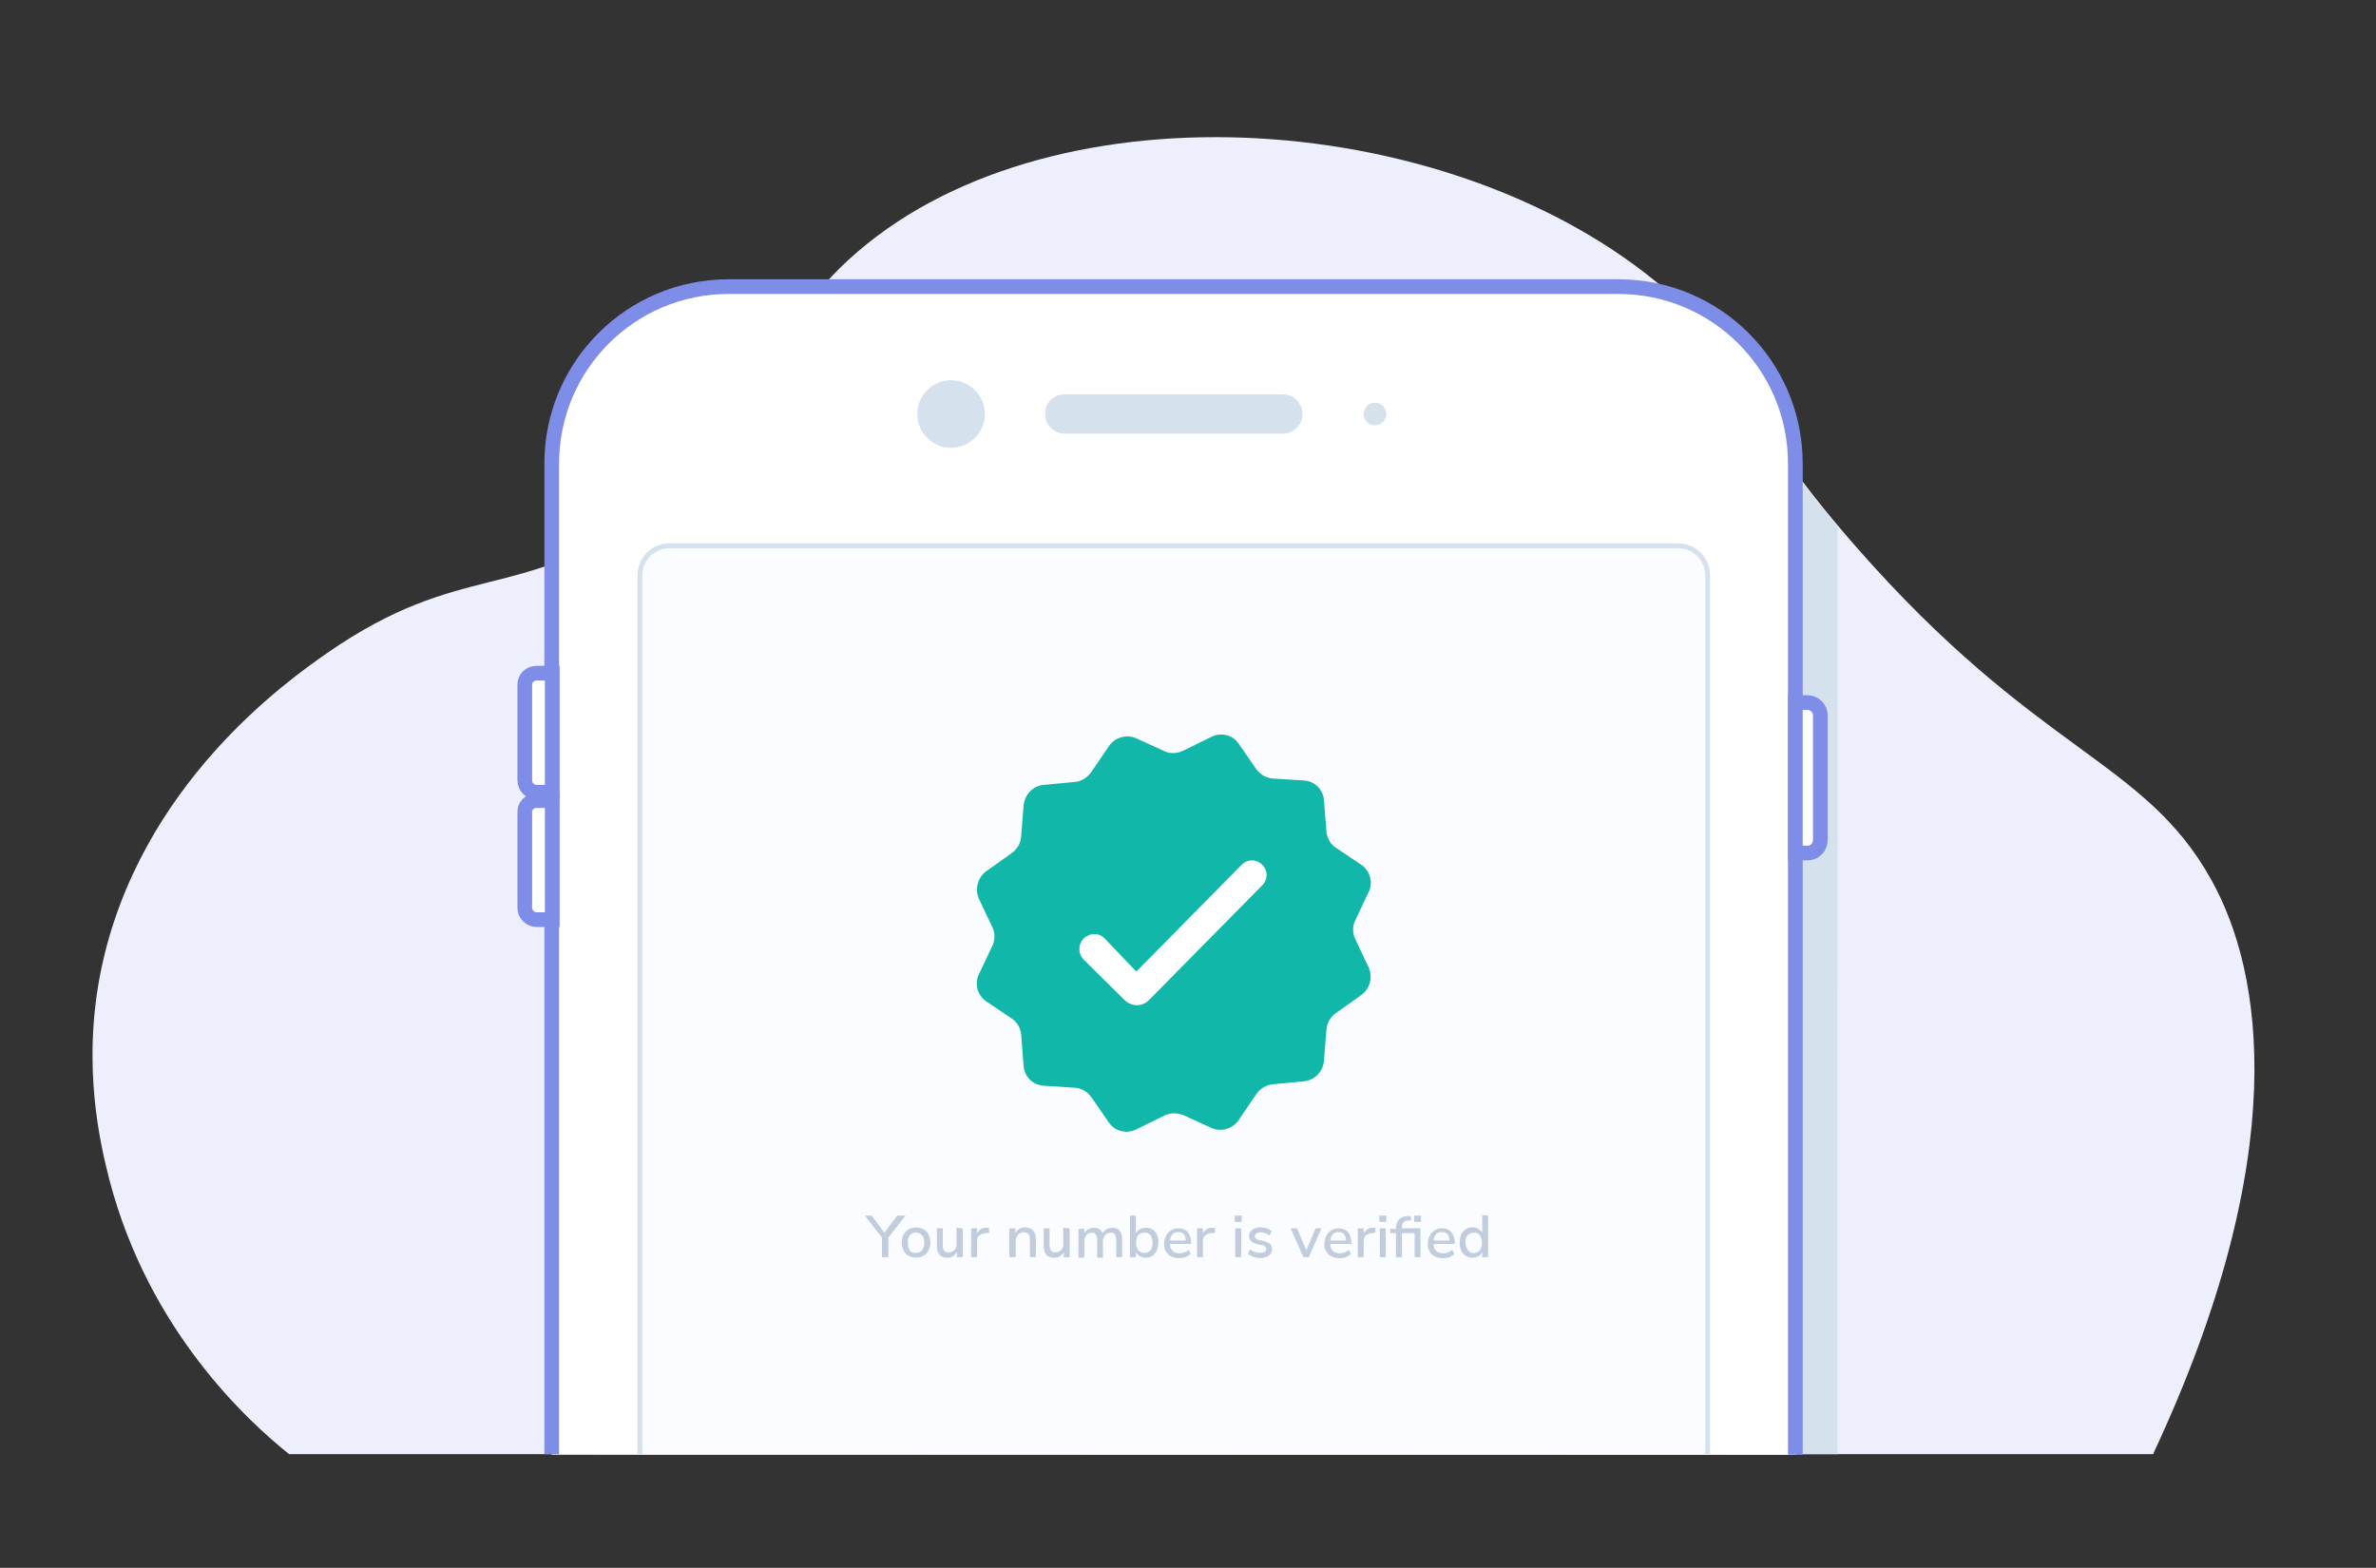 <?xml version="1.0" encoding="utf-8"?>
<!-- Generator: Adobe Illustrator 22.0.1, SVG Export Plug-In . SVG Version: 6.00 Build 0)  -->
<svg version="1.1" id="Layer_1" xmlns="http://www.w3.org/2000/svg" xmlns:xlink="http://www.w3.org/1999/xlink" x="0px" y="0px"
	 viewBox="0 0 484.9 320" style="enable-background:new 0 0 484.9 320;" xml:space="preserve">
<rect x="0" y="0" width="484.9" height="320" fill="#333333" stroke="none"/>
<style type="text/css">
	.st0{fill:none;}
	.st1{fill:#EDEFFC;}
	.st2{fill:#D6E1EE;}
	.st3{fill:#FFFFFF;}
	.st4{fill:#FFFFFF;stroke:#7E8DE8;stroke-width:3;}
	.st5{fill:#FAFCFF;stroke:#D6E1EE;}
	.st6{fill:#EBF4FF;}
	.st7{fill:#C1CDDC;}
	.st8{fill:#11B7A9;}
</style>
<title>Number verified</title>
<g id="Layer_2_1_">
	<g id="Layer_1-2">
		<rect class="st0" width="484.9" height="320"/>
		<path class="st1" d="M59,296.8h380.4c28.6-61.1,22.4-98.4,11.9-117.2c-13.7-24.7-35.5-25.7-72.6-68.1
			c-27.7-31.6-20.6-36.7-38.6-52.2c-43-37.2-124.3-43-165.1-7.9c-21.1,18.1-15.6,33.6-43.1,53.3c-26.1,18.7-37.4,9.3-65.3,28.7
			c-7.7,5.4-38.2,26.7-46,64.7c-4,19.7,0,35.9,1.7,42.6C30.4,271.8,50.8,290.2,59,296.8z"/>
		<path class="st2" d="M339.5,61.9c-0.3-0.3-2,1-2.4,0.7c0,0-2.4,1.2-2.4,1.2l-166.9-5.3c-13.1,15.2-12.1,29.2-36,46.3
			c-3.3,2.4-6.9,4.6-10.5,6.5v185.5h253.7V107.4C351.6,79.5,356.7,76.8,339.5,61.9z"/>
		<path class="st3" d="M148.7,58.5h181.6c19.9,0,36.1,16.1,36.1,36.1v202.3l0,0H112.6l0,0V94.6C112.6,74.6,128.8,58.5,148.7,58.5z"
			/>
		<path class="st4" d="M112.6,296.8V94.6c0-19.9,16.1-36.1,36.1-36.1h181.6c19.9,0,36.1,16.1,36.1,36.1v202.3"/>
		<path class="st5" d="M130.6,296.8V117.4c0-3.3,2.7-6,6-6l0,0h205.9c3.3,0,6,2.7,6,6v179.4"/>
		<path class="st4" d="M109.5,137.4h3.2l0,0v24.3l0,0h-3.2c-1.3,0-2.4-1.1-2.4-2.4v-19.4C107,138.5,108.1,137.4,109.5,137.4
			L109.5,137.4z"/>
		<path class="st4" d="M109.5,163.4h3.2l0,0v24.3l0,0h-3.2c-1.3,0-2.4-1.1-2.4-2.4v-19.4C107,164.5,108.1,163.4,109.5,163.4z"/>
		<path class="st4" d="M368.9,174.1h-2.5l0,0v-30.7l0,0h2.5c1.4,0,2.6,1.2,2.6,2.6v25.4C371.5,172.9,370.4,174.1,368.9,174.1
			L368.9,174.1z"/>
		<path class="st6" d="M217.3,80.5h44.5c2.2,0,4,1.8,4,4v0c0,2.2-1.8,4-4,4h-44.5c-2.2,0-4-1.8-4-4v0
			C213.2,82.3,215,80.5,217.3,80.5z"/>
		<path class="st2" d="M217.3,80.5h44.5c2.2,0,4,1.8,4,4v0c0,2.2-1.8,4-4,4h-44.5c-2.2,0-4-1.8-4-4v0
			C213.2,82.3,215,80.5,217.3,80.5z"/>
		<path class="st2" d="M194.1,77.6L194.1,77.6c3.8,0,6.9,3.1,6.9,6.9v0c0,3.8-3.1,6.9-6.9,6.9h0c-3.8,0-6.9-3.1-6.9-6.9v0
			C187.2,80.7,190.3,77.6,194.1,77.6z"/>
		<path class="st2" d="M280.6,82.2L280.6,82.2c1.3,0,2.3,1,2.3,2.3v0c0,1.3-1,2.3-2.3,2.3l0,0c-1.3,0-2.3-1-2.3-2.3v0
			C278.3,83.3,279.3,82.2,280.6,82.2z"/>
		<g id="Point-title">
			<g>
				<path class="st7" d="M184.8,248.1l-3.5,4.5v4h-1.3v-4l-3.5-4.5h1.4l2.6,3.5l2.6-3.5L184.8,248.1z"/>
				<path class="st7" d="M185.4,256.3c-0.4-0.2-0.8-0.6-1-1.1c-0.5-1-0.5-2.2,0-3.2c0.2-0.5,0.6-0.8,1-1.1c1-0.5,2.1-0.5,3.1,0
					c0.4,0.2,0.8,0.6,1,1.1c0.5,1,0.5,2.2,0,3.2c-0.2,0.5-0.6,0.8-1,1.1C187.5,256.8,186.4,256.8,185.4,256.3z M188.2,255.2
					c0.6-1,0.6-2.2,0-3.1c-0.7-0.7-1.8-0.7-2.4-0.1c0,0,0,0-0.1,0.1c-0.3,0.4-0.5,1-0.4,1.6c0,0.6,0.1,1.1,0.4,1.6
					C186.4,255.9,187.5,255.9,188.2,255.2C188.2,255.2,188.2,255.2,188.2,255.2z"/>
				<path class="st7" d="M196.5,250.7v5.9h-1.2v-1c-0.2,0.3-0.5,0.6-0.8,0.8c-0.3,0.2-0.7,0.3-1.1,0.3c-1.5,0-2.2-0.8-2.2-2.4v-3.6
					h1.2v3.6c0,0.4,0.1,0.7,0.3,1c0.2,0.2,0.6,0.4,0.9,0.3c0.4,0,0.9-0.1,1.2-0.5c0.3-0.3,0.5-0.8,0.4-1.2v-3.3L196.5,250.7z"/>
				<path class="st7" d="M201.9,251.6l-0.8,0.1c-0.5,0-0.9,0.2-1.3,0.5c-0.3,0.3-0.4,0.7-0.4,1.1v3.3h-1.2v-5.9h1.2v1
					c0.4-0.7,1.1-1.2,2-1.1l0.4,0L201.9,251.6z"/>
				<path class="st7" d="M211.4,252.9v3.7h-1.2V253c0-0.4-0.1-0.8-0.3-1.1c-0.2-0.3-0.6-0.4-0.9-0.4c-0.4,0-0.9,0.1-1.2,0.5
					c-0.3,0.3-0.5,0.8-0.5,1.2v3.4H206v-5.9h1.2v0.9c0.2-0.3,0.5-0.6,0.8-0.8c0.4-0.2,0.8-0.3,1.2-0.3
					C210.7,250.6,211.4,251.4,211.4,252.9z"/>
				<path class="st7" d="M218.3,250.7v5.9h-1.2v-1c-0.2,0.3-0.5,0.6-0.8,0.8c-0.3,0.2-0.7,0.3-1.1,0.3c-1.5,0-2.2-0.8-2.2-2.4v-3.6
					h1.2v3.6c0,0.4,0.1,0.7,0.3,1c0.2,0.2,0.6,0.4,0.9,0.3c0.4,0,0.9-0.1,1.2-0.5c0.3-0.3,0.5-0.8,0.4-1.2v-3.3L218.3,250.7z"/>
				<path class="st7" d="M229,252.9v3.7h-1.2V253c0-0.4-0.1-0.8-0.3-1.1c-0.2-0.2-0.5-0.4-0.9-0.3c-0.4,0-0.8,0.2-1.1,0.5
					c-0.3,0.4-0.4,0.8-0.4,1.3v3.3h-1.2V253c0-0.4-0.1-0.8-0.3-1.1c-0.2-0.2-0.5-0.4-0.8-0.3c-0.4,0-0.8,0.1-1.1,0.5
					c-0.3,0.4-0.4,0.8-0.4,1.3v3.3h-1.2v-5.9h1.2v0.9c0.2-0.3,0.4-0.6,0.8-0.8c0.3-0.2,0.7-0.3,1.1-0.3c0.8-0.1,1.5,0.4,1.8,1.1
					c0.2-0.4,0.5-0.6,0.8-0.8c0.4-0.2,0.8-0.3,1.2-0.3C228.3,250.6,229,251.4,229,252.9z"/>
				<path class="st7" d="M235.2,250.9c0.4,0.3,0.7,0.6,0.9,1.1c0.2,0.5,0.4,1.1,0.3,1.6c0,0.6-0.1,1.1-0.3,1.6
					c-0.2,0.4-0.5,0.8-0.9,1.1c-0.4,0.3-0.9,0.4-1.4,0.4c-0.4,0-0.8-0.1-1.2-0.3c-0.3-0.2-0.6-0.5-0.8-0.8v1h-1.2v-8.5h1.2v3.6
					c0.2-0.3,0.4-0.6,0.8-0.8c0.4-0.2,0.8-0.3,1.2-0.3C234.4,250.6,234.8,250.7,235.2,250.9z M234.8,255.2c0.3-0.5,0.5-1,0.4-1.6
					c0-0.5-0.1-1.1-0.4-1.5c-0.3-0.4-0.8-0.6-1.3-0.5c-0.5,0-0.9,0.2-1.2,0.5c-0.6,0.9-0.6,2.1,0,3.1c0.6,0.7,1.7,0.7,2.4,0.1
					C234.7,255.2,234.8,255.2,234.8,255.2L234.8,255.2z"/>
				<path class="st7" d="M243,253.9h-4.2c-0.1,1,0.6,1.8,1.6,1.9c0.1,0,0.2,0,0.3,0c0.7,0,1.3-0.2,1.9-0.7l0.4,0.9
					c-0.3,0.2-0.7,0.4-1,0.6c-0.4,0.1-0.8,0.2-1.3,0.2c-0.8,0-1.7-0.2-2.3-0.8c-0.6-0.6-0.9-1.4-0.8-2.2c0-0.6,0.1-1.1,0.4-1.6
					c0.2-0.5,0.6-0.8,1-1.1c0.5-0.3,1-0.4,1.5-0.4c0.7,0,1.4,0.2,1.9,0.8c0.5,0.6,0.7,1.4,0.7,2.1L243,253.9z M239.3,251.9
					c-0.3,0.4-0.5,0.8-0.5,1.3h3.2c0-0.5-0.1-0.9-0.4-1.3c-0.3-0.3-0.7-0.5-1.1-0.4C240,251.4,239.6,251.6,239.3,251.9L239.3,251.9z
					"/>
				<path class="st7" d="M248,251.6l-0.8,0.1c-0.5,0-0.9,0.2-1.3,0.5c-0.3,0.3-0.4,0.7-0.4,1.1v3.3h-1.2v-5.9h1.2v1
					c0.4-0.7,1.1-1.2,2-1.1l0.4,0L248,251.6z"/>
				<path class="st7" d="M252,248.1h1.4v1.3H252V248.1z M252.1,256.6v-5.9h1.2v5.9H252.1z"/>
				<path class="st7" d="M254.7,255.9l0.4-0.9c0.6,0.5,1.4,0.7,2.1,0.7c0.3,0,0.6,0,0.9-0.2c0.2-0.1,0.3-0.3,0.3-0.6
					c0-0.2-0.1-0.4-0.2-0.5c-0.2-0.2-0.5-0.3-0.7-0.3l-1-0.2c-0.4-0.1-0.9-0.3-1.2-0.6c-0.3-0.3-0.4-0.7-0.4-1c0-0.5,0.2-1,0.7-1.3
					c0.5-0.4,1.1-0.5,1.7-0.5c0.4,0,0.8,0.1,1.2,0.2c0.4,0.1,0.7,0.3,1,0.6l-0.4,0.9c-0.5-0.4-1.2-0.7-1.8-0.7
					c-0.3,0-0.6,0.1-0.9,0.2c-0.2,0.1-0.3,0.4-0.3,0.6c0,0.2,0.1,0.4,0.2,0.5c0.2,0.1,0.4,0.2,0.6,0.3l1,0.2
					c0.5,0.1,0.9,0.3,1.3,0.6c0.3,0.3,0.4,0.7,0.4,1.1c0,0.5-0.2,1-0.7,1.3c-0.5,0.3-1.1,0.5-1.8,0.5
					C256.3,256.7,255.4,256.5,254.7,255.9z"/>
				<path class="st7" d="M268.5,250.7h1.2l-2.6,5.9H266l-2.6-5.9h1.3l1.9,4.5L268.5,250.7z"/>
				<path class="st7" d="M275.7,253.9h-4.2c-0.1,1,0.6,1.8,1.6,1.9c0.1,0,0.2,0,0.3,0c0.7,0,1.3-0.2,1.9-0.7l0.4,0.9
					c-0.3,0.2-0.7,0.4-1,0.6c-0.4,0.1-0.8,0.2-1.3,0.2c-0.8,0-1.6-0.2-2.3-0.8c-0.6-0.6-0.9-1.4-0.8-2.2c0-0.6,0.1-1.1,0.4-1.6
					c0.2-0.5,0.6-0.8,1-1.1c0.5-0.3,1-0.4,1.5-0.4c0.7,0,1.4,0.2,1.9,0.8c0.5,0.6,0.7,1.4,0.7,2.1V253.9z M272,251.9
					c-0.3,0.4-0.5,0.8-0.5,1.3h3.2c0-0.5-0.1-0.9-0.4-1.3c-0.3-0.3-0.7-0.5-1.1-0.4C272.7,251.4,272.3,251.6,272,251.9L272,251.9z"
					/>
				<path class="st7" d="M280.7,251.6l-0.7,0.1c-0.5,0-0.9,0.2-1.3,0.5c-0.3,0.3-0.4,0.7-0.4,1.1v3.3h-1.2v-5.9h1.2v1
					c0.4-0.7,1.1-1.2,2-1.1l0.4,0L280.7,251.6z"/>
				<path class="st7" d="M281.5,248.1h1.4v1.3h-1.4V248.1z M281.6,256.6v-5.9h1.2v5.9H281.6z"/>
				<path class="st7" d="M286.1,250.7h3.8v5.9h-1.2v-4.9h-2.6v4.9h-1.2v-4.9h-1.2v-0.9h1.2v-0.1c0-0.7,0.2-1.3,0.6-1.8
					c0.5-0.5,1.2-0.7,1.9-0.7l0.5,0l0.1,0.9l-0.6,0c-0.4,0-0.7,0.1-1,0.4c-0.2,0.3-0.3,0.6-0.3,1V250.7z M288.6,248.1h1.4v1.3h-1.4
					V248.1z"/>
				<path class="st7" d="M296.8,253.9h-4.2c-0.1,1,0.6,1.8,1.6,1.9c0.1,0,0.2,0,0.3,0c0.7,0,1.3-0.2,1.9-0.7l0.4,0.9
					c-0.3,0.2-0.7,0.4-1,0.6c-0.4,0.1-0.8,0.2-1.3,0.2c-0.8,0-1.6-0.2-2.3-0.8c-0.6-0.6-0.9-1.4-0.8-2.2c0-0.6,0.1-1.1,0.4-1.6
					c0.2-0.5,0.6-0.8,1-1.1c0.5-0.3,1-0.4,1.5-0.4c0.7,0,1.4,0.2,1.9,0.8c0.5,0.6,0.7,1.4,0.7,2.1V253.9z M293.1,251.9
					c-0.3,0.4-0.5,0.8-0.5,1.3h3.2c0-0.5-0.1-0.9-0.4-1.3c-0.3-0.3-0.7-0.5-1.1-0.4C293.8,251.4,293.4,251.6,293.1,251.9
					L293.1,251.9z"/>
				<path class="st7" d="M303.7,248.1v8.5h-1.2v-1c-0.2,0.3-0.4,0.6-0.8,0.8c-0.4,0.2-0.8,0.3-1.2,0.3c-0.5,0-1-0.1-1.4-0.4
					c-0.4-0.3-0.7-0.6-0.9-1.1c-0.2-0.5-0.3-1.1-0.3-1.6c0-0.6,0.1-1.1,0.3-1.6c0.2-0.4,0.5-0.8,0.9-1.1c0.4-0.3,0.9-0.4,1.4-0.4
					c0.4,0,0.8,0.1,1.2,0.3c0.3,0.2,0.6,0.5,0.8,0.8v-3.6L303.7,248.1z M302,255.2c0.6-0.9,0.6-2.1,0-3.1c-0.3-0.4-0.8-0.6-1.2-0.5
					c-0.5,0-0.9,0.2-1.3,0.5c-0.3,0.4-0.5,1-0.4,1.5c0,0.6,0.1,1.1,0.5,1.6c0.3,0.4,0.8,0.6,1.3,0.6
					C301.3,255.7,301.7,255.5,302,255.2L302,255.2z"/>
			</g>
		</g>
		<g id="Page-1">
			<g id="Successfully">
				<g id="Success">
					<path id="Star-2" class="st8" d="M237.6,227.7l-5.7,2.8l0,0c-2,1-4.4,0.4-5.6-1.4l-3.6-5.2l0,0c-0.8-1.1-2-1.8-3.4-1.9
						l-6.3-0.4l0,0c-2.2-0.1-4-1.9-4.1-4.1l-0.5-6.3l0,0c-0.1-1.3-0.8-2.6-1.9-3.3l-5.2-3.5l0,0c-1.8-1.2-2.5-3.6-1.5-5.6l2.7-5.7
						l0,0c0.6-1.2,0.6-2.7,0-3.9l-2.7-5.7l0,0c-0.9-2-0.3-4.4,1.5-5.7l5.2-3.7l0,0c1.1-0.8,1.8-2,1.9-3.4l0.5-6.3l0,0
						c0.2-2.2,1.9-4,4.1-4.2l6.3-0.6l0,0c1.4-0.1,2.6-0.9,3.4-2l3.6-5.3l0,0c1.2-1.8,3.6-2.5,5.6-1.6l5.7,2.6l0,0
						c1.2,0.6,2.7,0.5,3.9-0.1l5.7-2.8l0,0c2-1,4.4-0.4,5.6,1.4l3.6,5.2l0,0c0.8,1.1,2,1.8,3.4,1.9l6.3,0.4l0,0
						c2.2,0.1,4,1.9,4.1,4.1l0.5,6.3l0,0c0.1,1.3,0.8,2.6,1.9,3.3l5.2,3.5l0,0c1.8,1.2,2.5,3.6,1.5,5.6l-2.7,5.7l0,0
						c-0.6,1.2-0.6,2.7,0,3.9l2.7,5.7l0,0c0.9,2,0.3,4.4-1.5,5.7l-5.2,3.7l0,0c-1.1,0.8-1.8,2-1.9,3.4l-0.5,6.3l0,0
						c-0.2,2.2-1.9,4-4.1,4.2l-6.3,0.6l0,0c-1.4,0.1-2.6,0.9-3.4,2l-3.6,5.3l0,0c-1.2,1.8-3.6,2.5-5.6,1.6l-5.7-2.6l0,0
						C240.2,227.1,238.8,227.1,237.6,227.7z"/>
					<path id="Path-2" class="st3" d="M225.4,191.5c-1.2-1.2-3.1-1.1-4.3,0.1c-1.1,1.2-1.1,3,0,4.2l8.5,8.4c1.4,1.3,3.6,1.3,4.9-0.1
						l23.1-23.4c1.2-1.2,1.2-3,0-4.2c-1.2-1.2-3-1.2-4.2,0c0,0,0,0-0.1,0.1l-21.4,21.7L225.4,191.5z"/>
				</g>
			</g>
		</g>
	</g>
</g>
</svg>
